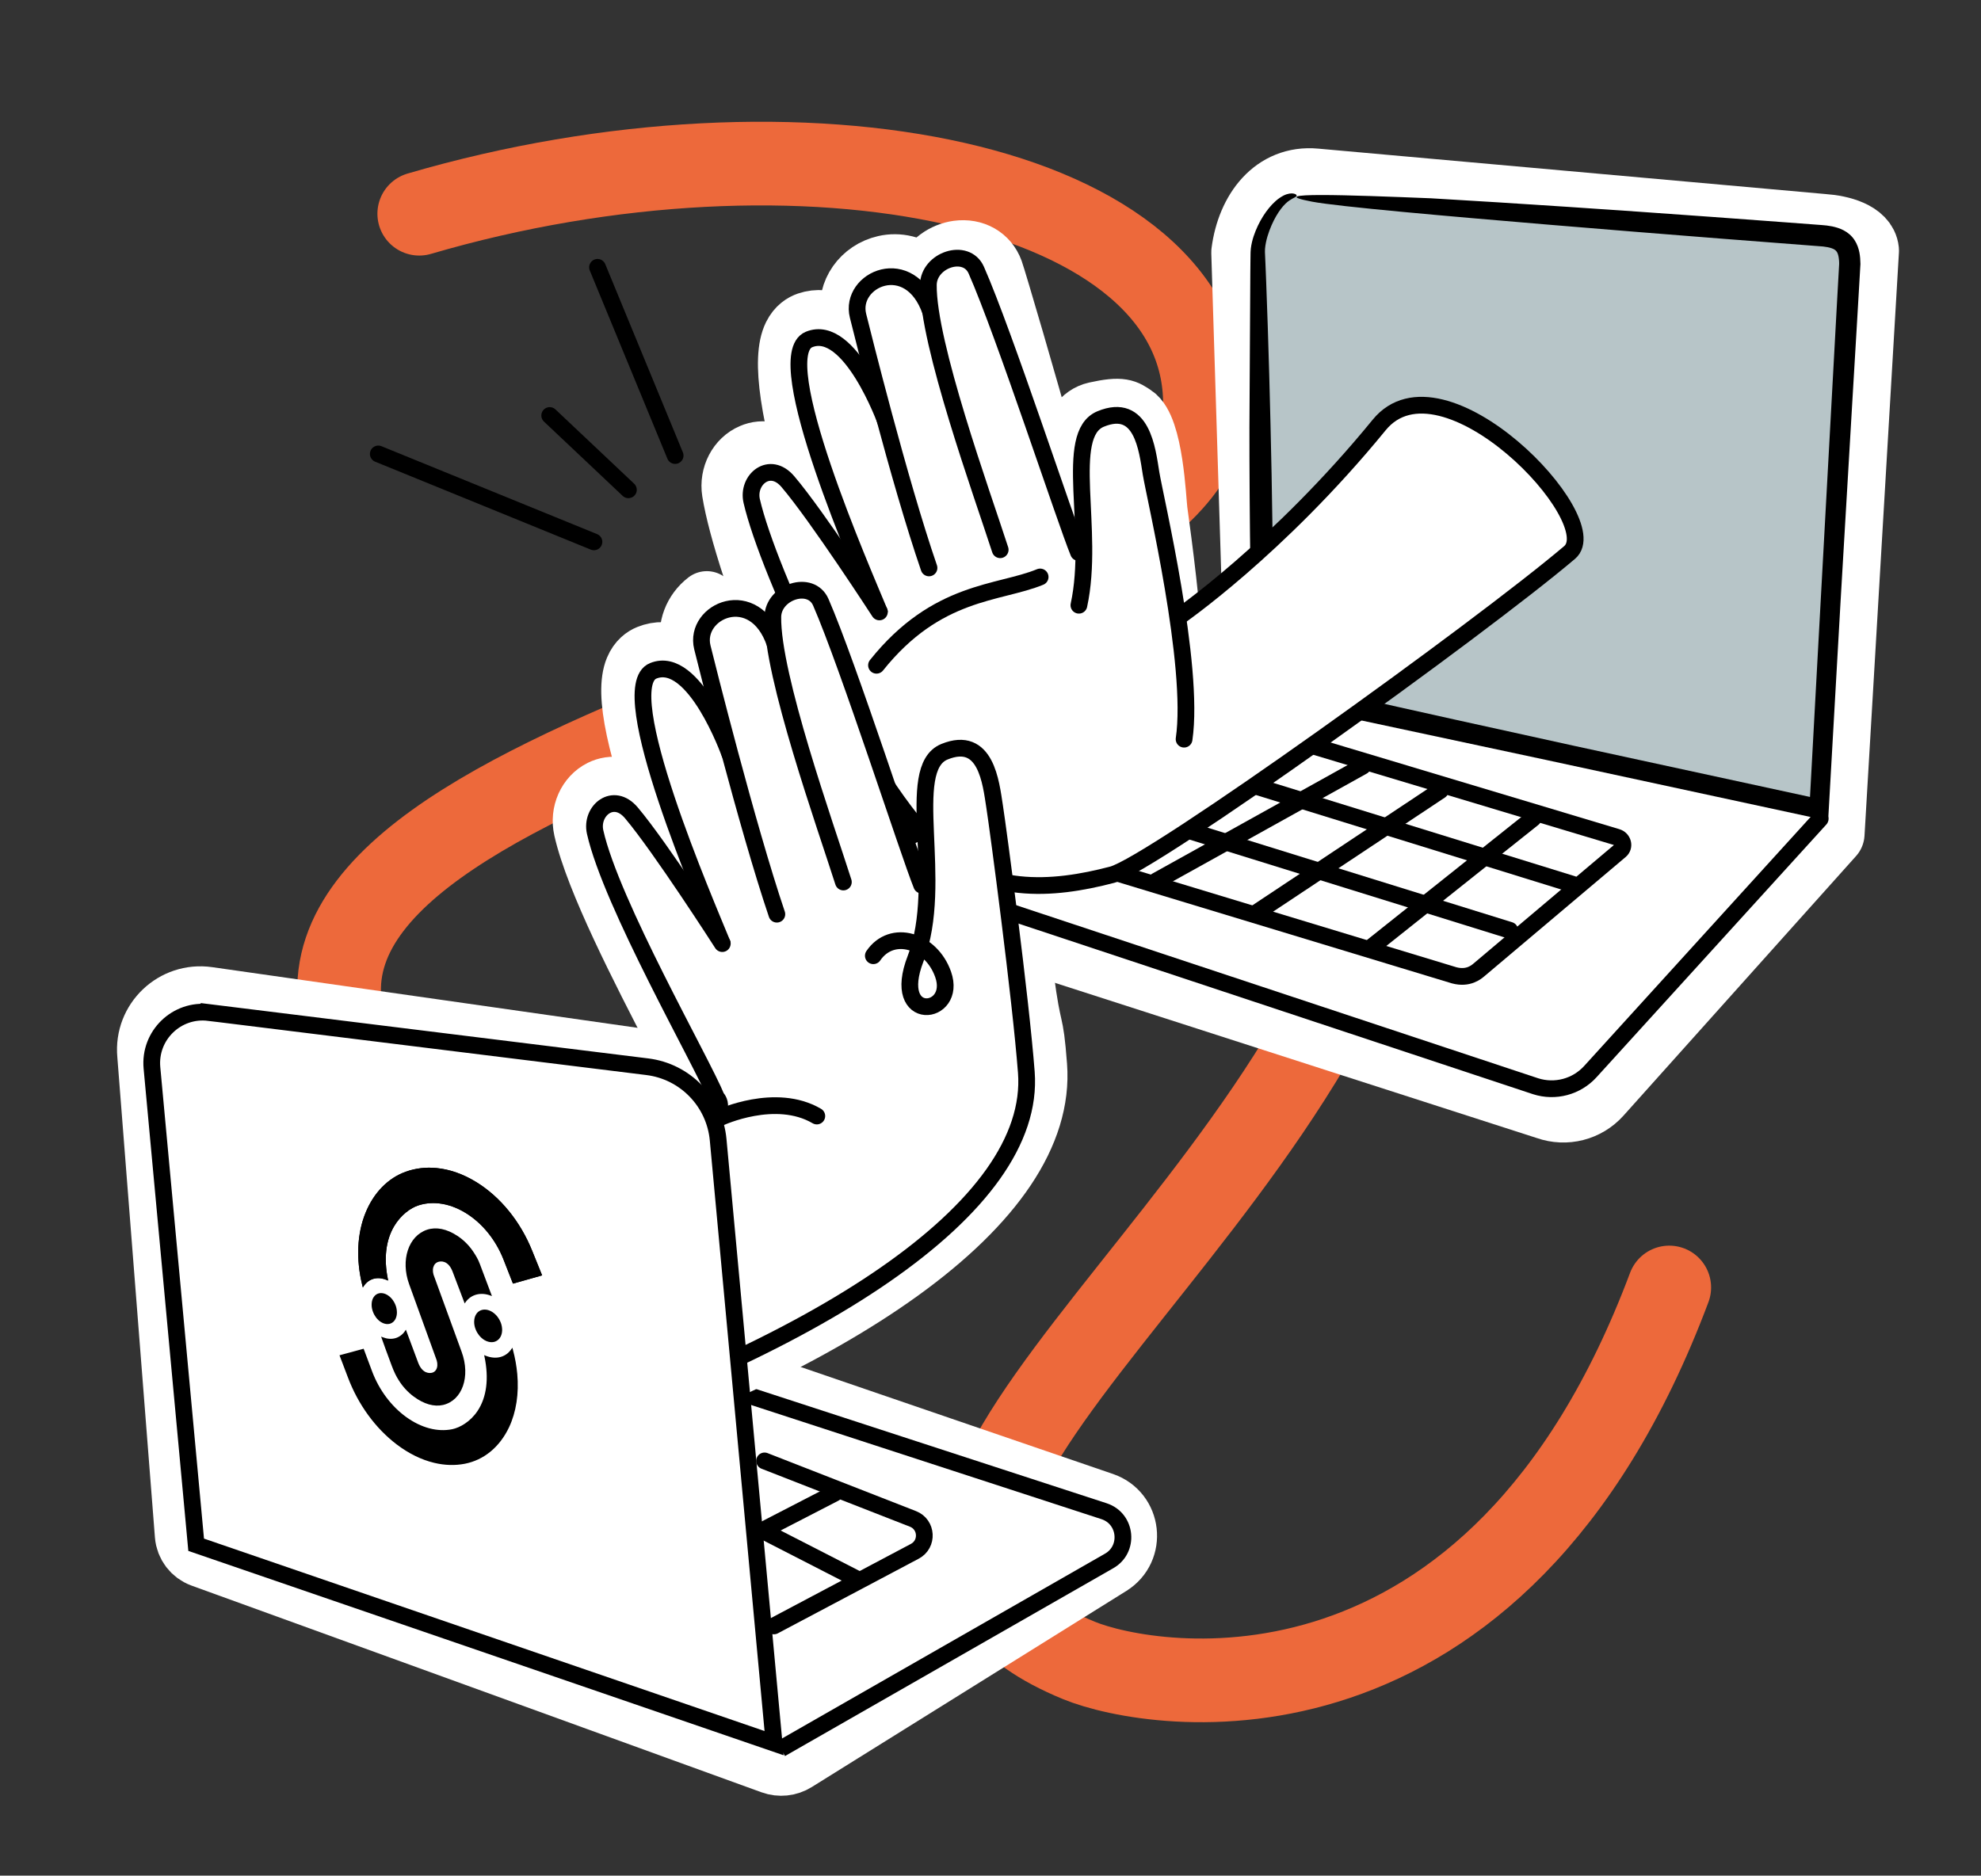 <?xml version="1.0" encoding="UTF-8"?>
<svg id="Layer_1" xmlns="http://www.w3.org/2000/svg" version="1.1" viewBox="0 0 591.852 560.495">
  <rect x="0" y="0" width="591.852" height="560.495" fill="#333333" stroke="none"/>
  <!-- Generator: Adobe Illustrator 29.6.0, SVG Export Plug-In . SVG Version: 2.1.1 Build 207)  -->
  <defs>
    <style>
      .st0, .st1, .st2, .st3, .st4, .st5, .st6, .st7 {
        stroke-linecap: round;
      }

      .st0, .st3 {
        stroke-width: 17.948px;
      }

      .st0, .st3, .st8, .st4, .st5, .st6 {
        fill: #fff;
      }

      .st0, .st3, .st6 {
        stroke: #fff;
      }

      .st0, .st8, .st4, .st7 {
        stroke-miterlimit: 10;
      }

      .st1, .st2, .st3, .st5, .st6 {
        stroke-linejoin: round;
      }

      .st1, .st2, .st7 {
        fill: none;
      }

      .st1, .st8, .st4, .st5, .st7 {
        stroke: #000;
        stroke-width: 5px;
      }

      .st2 {
        stroke: #ed693b;
        stroke-width: 25px;
      }

      .st9 {
        fill: #b7c5c8;
      }

      .st6 {
        stroke-width: 20.007px;
      }
    </style>
  </defs>
  <path class="st2" d="M125.257,63.868c113.854-33.36,235.236-9.604,234.743,57.218-.511,69.312-265.26,96.413-258.568,177.679,13.376,162.455,338.072-152.635,316.306-50.652-25.447,119.231-189.975,209.251-95.398,248.071,21.922,8.998,124.685,26.409,176.374-111.45"/>
  <path class="st0" d="M394.983,177.722c-4.274-1.467-6.343-1.285-7.583-.116-25.149,23.716-34.482,22.759-36.79,21.869-.772-17.376-3.369-36.397-4.783-46.754-.447-3.265-1.201-24.892-6.96-28.671-2.541-1.666-3.552-2.747-11.538-.969-8.611,1.918-9.869,16.133-10.155,28.847-.902-3.296-3.971-14.058-4.997-17.837-4.705-17.338-14.553-50.795-15.396-53.122-1.579-4.358-5.77-6.747-10.675-6.085-3.984.538-8.149,3.244-9.75,7.53-3.623-3.108-8.034-4.013-11.976-3.124-6.934,1.572-11.441,7.995-10.249,14.637l.131.728c.377,2.107.8,4.442,1.252,6.913-1.647-1.909-3.456-3.511-5.427-4.548-2.852-1.499-5.894-1.779-8.802-.805-1.305.447-3.122,1.485-4.365,3.998-3.443,6.973-1.026,23.591,7.788,52.605-3.241-5.288-6.397-10.196-8.834-13.483-3.551-4.784-8.145-5.138-11.251-3.782-4.211,1.771-6.71,6.559-5.943,11.381,3.473,21.805,27.153,83.894,47.548,107.304,16.697,19.166,28.417,15.109,44.582,12.019,10.854-1.712,28.383-2.099,54.207-12.025,12.559-4.827,39.125-13.81,48.221-20.529,2.355-1.741,11.504-5.408,10.304-13.201-2.261-14.706-17.11-38.847-28.559-42.781h0Z"/>
  <path class="st6" d="M331.221,466.93l-93.976,58.598c-1.889,1.178-4.214,1.422-6.306.663l-170.305-61.777c-2.458-.892-4.168-3.138-4.372-5.745l-11.24-143.605c-.89-9.598,7.42-17.508,16.963-16.147l131.297,18.731-1.276,115.247,35.53-17.831,101.744,34.864c7.55,2.587,8.714,12.779,1.942,17.002h-.001Z"/>
  <path class="st6" d="M296.626,236.417l75.421-31.048,3.198-21.855-3.356-108.102c1.573-12.171,9.131-22.14,21.068-21.033l151.912,13.603c4.795.316,11.998,2.108,12.475,6.889l-10.283,174.279-69.471,77.559c-3.823,4.268-9.845,5.805-15.246,3.89l-155.607-50.126"/>
  <path class="st4" d="M543.795,244.706l-68.655,75.521c-4.125,4.538-10.522,6.247-16.361,4.37l-189.221-62.753c-6.725-2.161-9.734-6.191-3.395-9.306l103.077-47.144"/>
  <path class="st9" d="M387.375,58.652l157.494,11.865c5.557.574,7.697,2.647,7.762,8.29l-9.165,162.893-166.087-36.082-1.485-130.152c-.066-5.751,5.819-17.399,11.483-16.814h-.002Z"/>
  <path d="M383.54,58.409c1.208-.598,2.278-.692,2.933-.563.664.121.928.402.924.591-.03.446-.965.647-2.117,1.438-1.543.988-3.635,3.428-5.401,7.469-.857,1.991-1.716,4.456-1.94,7.036-.022.315-.032.63-.02.925.016.372.032.749.048,1.13.035.79.071,1.602.107,2.435.067,1.666.138,3.418.212,5.258.676,17.667,1.214,37.103,1.62,57.586.166,10.242.336,20.745.508,31.419.06,5.337.12,10.717.18,16.129.024,2.706.048,5.419.072,8.139.018,2.414.056,6.648.029,5.511,6.816,1.538,13.726,3.096,20.64,4.656,20.792,4.717,44.458,9.951,68.936,15.301,23.387,5.069,47.537,10.304,70.492,15.28.798-14.67,1.568-28.803,2.283-41.939,1.887-34.524,3.863-70.686,5.831-106.696l.378-6.749.19-3.372c.008-.259.05-.611.029-.793l-.025-.621c-.037-.451-.084-.886-.157-1.277-.147-.795-.393-1.33-.671-1.649-.267-.329-.67-.621-1.398-.87-.694-.245-1.645-.426-2.548-.521l-3.337-.259c-8.946-.691-17.854-1.379-26.697-2.062-17.684-1.384-35.104-2.786-52.034-4.207-29.972-2.515-62.82-5.379-70.66-6.878-15.522-2.968,11.347-1.97,35.598-1,26.399,1.536,54.755,3.449,83.81,5.554,7.263.535,14.571,1.073,21.903,1.613,3.666.276,7.338.552,11.013.828.841.049,2.042.186,3.095.397,1.099.235,2.267.562,3.473,1.194,1.198.616,2.414,1.642,3.214,2.88.814,1.233,1.228,2.534,1.467,3.713.226,1.185.288,2.242.311,3.447l-.16,2.765-.321,5.53c-.216,3.687-.432,7.372-.647,11.054-.438,7.363-.875,14.711-1.31,22.026-1.127,19.173-2.293,39.004-3.488,59.327-1.216,21.436-2.461,43.391-3.726,65.688-27.858-6.011-56.182-12.123-84.318-18.194-27.035-5.778-53.889-11.518-79.934-17.084-2.43-.521-4.914-1.054-7.849-1.684-.193-14.927-.417-32.196-.629-48.567-.15-15.478-.22-30.107-.115-40.824.087-15.005.157-27.17.215-37.251.013-1.26.026-2.488.038-3.684.008-.598.016-1.189.024-1.771.006-.304.012-.606.018-.905.008-.363.037-.709.075-1.044.343-2.655,1.173-4.808,2.099-6.801.945-1.976,2.049-3.737,3.309-5.282,1.266-1.533,2.687-2.886,4.425-3.769l.003-.003h0Z"/>
  <path class="st4" d="M323.3,252.345l58.401-31.189c.67-.306,2.703-.592,3.423-.388l97.933,29.397c1.858.527,2.446,2.822,1.027,4.02l-42.198,35.62c-.711.6-3.156,2.802-7.458,1.639l-111.361-33.777c-2.566-.745-2.259-4.183.234-5.322h-.001Z"/>
  <line class="st7" x1="365.532" y1="231.951" x2="469.942" y2="264.274"/>
  <line class="st7" x1="342.334" y1="244.221" x2="451.066" y2="277.993"/>
  <line class="st7" x1="345.426" y1="263.279" x2="407.117" y2="228.982"/>
  <line class="st7" x1="375.245" y1="272.823" x2="430.316" y2="236.236"/>
  <line class="st7" x1="410.112" y1="282.726" x2="458.048" y2="244.542"/>
  <path class="st5" d="M262.735,182.863c-4.77-11.579-33.272-76.368-21.032-81.411,12.239-5.042,22.94,24.552,22.94,24.552"/>
  <path class="st5" d="M277.555,169.71c-8.997-26.14-19.941-70.284-21.207-75.343-2.724-10.883,15.495-19.107,21.683-1.285"/>
  <path class="st5" d="M298.821,164.279c-5.417-16.758-21.666-61.591-21.464-79.148.086-7.465,11.305-11.24,14.32-4.406,8.397,19.04,26.586,74.763,30.543,84.366"/>
  <path class="st5" d="M351.886,184.55s29.909-20.52,60.163-57.557c18.893-23.129,68.233,28.47,56.888,38.107-26.818,22.778-124.67,93.141-136.653,96.288-17.92,4.705-38.172,6.283-53.882-9.455-21.263-21.301-48.89-80.778-53.815-102.209-1.46-6.352,5.378-12.162,10.797-5.809,8.804,10.322,27.351,38.949,27.351,38.949"/>
  <path class="st5" d="M261.866,198.8c18.045-22.584,36.513-21.288,48.891-26.387"/>
  <path class="st5" d="M353.762,220.885c3.246-22-8.746-72.453-9.875-79.461-1.129-7.009-2.635-21.336-15.038-16.226-11.317,4.662-1.632,33.265-6.51,55.663"/>
  <path class="st8" d="M233.28,522.592l97.937-56.051c6.302-3.428,5.448-12.73-1.373-14.953l-164.853-53.732-106.387,63.76"/>
  <path class="st4" d="M231.217,485.877l42.102-22.311c4.029-2.135,3.691-8.014-.556-9.674l-44.347-17.331"/>
  <line class="st7" x1="227.763" y1="457.364" x2="249.357" y2="446.214"/>
  <line class="st7" x1="255.672" y1="471.673" x2="227.763" y2="457.364"/>
  <path class="st3" d="M211.169,179.65c-3.954,3.034-5.951,8.031-4.748,12.946.029.116.736,2.971,1.914,7.599-1.779-1.826-3.701-3.334-5.755-4.255-2.941-1.316-5.995-1.404-8.838-.249-1.278.519-3.024,1.681-4.104,4.266-2.998,7.176.463,23.61,11.087,52.019-3.567-5.075-7.029-9.782-9.669-12.908-3.85-4.552-8.437-4.571-11.468-3.068-4.09,2.034-6.284,6.969-5.212,11.733,3.449,15.34,17.348,42.26,27.497,61.917,4.109,7.959,7.659,14.831,8.954,18.018.157.389.389.745.675,1.049.025.137.002.525-.311,1.17-2.258,4.679-16.023,18.006-94.82,40.659-1.539.442-4.272,1.816-5.283,6.041-3.023,12.642,11.413,43.284,23.479,54.512,3.962,3.688,7.687,5.387,11.104,5.07.616-.057,1.222-.18,1.816-.369,104.734-33.153,165.425-76.992,162.354-117.271-1.165-15.275-1.509-7.997-3.975-26.753"/>
  <path class="st5" d="M215.792,281.976c-4.714-11.602-32.899-76.53-20.635-81.512s22.82,24.663,22.82,24.663"/>
  <path class="st5" d="M232.095,273.186c-8.869-26.184-21.017-74.671-22.258-79.736-2.671-10.896,15.588-19.032,21.689-1.179"/>
  <path class="st5" d="M251.969,263.569c-5.336-16.784-21.365-61.696-21.077-79.252.122-7.465,11.36-11.185,14.341-4.336,8.304,19.081,26.221,74.892,30.131,84.514"/>
  <path class="st5" d="M215.792,281.976s-18.407-28.717-27.161-39.082c-5.388-6.38-12.254-.603-10.825,5.756,4.82,21.455,31.85,68.486,36.286,79.406,0,0,17.226,14.644-96.643,47.378-12.719,3.656,14.979,63.305,29.17,58.812,97.685-30.921,163.098-73.363,160.014-113.805-1.691-22.174-8.392-72.494-9.487-79.508-1.095-7.014-2.531-21.348-14.958-16.299-12.428,5.049.228,38.973-8.649,61.868-7.579,19.545,12.609,17.08,8.238,4.679-3.595-10.201-15.305-13.728-20.856-5.579"/>
  <path class="st5" d="M215.205,333.942s16.509-7.676,28.83-.44"/>
  <path class="st4" d="M62.447,302.571l130.938,16.197c11.31,1.399,20.12,10.484,21.172,21.831l16.711,180.305-172.663-59.287-13.208-142.51c-.898-9.691,7.391-17.73,17.05-16.535h0Z"/>
  <line class="st1" x1="177.449" y1="161.924" x2="113.018" y2="135.65"/>
  <line class="st1" x1="187.745" y1="146.363" x2="164.231" y2="124.163"/>
  <line class="st1" x1="201.708" y1="136.13" x2="178.517" y2="79.883"/>
  <path d="M118.578,392.086l.008.163c-.019,1.342-.526,2.438-1.406,3.002-.255.17-.523.284-.809.351-.608.144-1.294.06-1.97-.227-.183-.085-.366-.179-.559-.293-.524-.322-1.009-.769-1.438-1.313l-.076-.111c-.174-.234-.327-.473-.458-.699-.191-.334-.356-.699-.496-1.094-.239-.678-.354-1.353-.347-2.017.004-.78.173-1.489.493-2.058.236-.397.531-.714.878-.953.545-.367,1.209-.503,1.927-.388,1.092.174,2.175.902,2.987,1.992.153.213.291.424.416.642.204.356.372.725.513,1.116.215.628.328,1.266.336,1.887h0Z"/>
  <path d="M154.538,410.52c.538,5.932-.318,11.474-2.457,16.007-2.817,5.924-7.526,9.778-13.217,10.886-2.931.569-6.001.476-9.124-.269-3.843-.916-7.612-2.773-11.205-5.495-6.381-4.836-11.531-11.929-14.587-20.032l-2.517-6.62,7.212-1.954,2.56,6.844c2.095,5.506,5.674,10.307,10.122,13.537,4.484,3.251,9.379,4.565,13.797,3.662,2.196-.461,5.345-2.138,7.577-5.488,2.695-4.061,3.413-9.674,2.051-16.175l-.1-.475.401.166c1.546.607,3.008.751,4.336.428.614-.152,1.197-.396,1.738-.751.14-.088.293-.202.424-.301l.091-.078c.115-.093.229-.195.334-.299.302-.296.548-.583.774-.912l.329-.472.188.705c.637,2.375,1.06,4.759,1.272,7.085h0Z"/>
  <path d="M159.016,373.82c-3.545-8.825-9.512-16.141-16.699-20.57-3.939-2.426-7.971-3.839-11.976-4.212-3.179-.296-6.24.078-9.101,1.1-5.322,1.907-9.571,6.272-12.021,12.262-2.558,6.265-2.895,13.942-.974,21.692l.159.642.286-.433c.365-.54.797-.998,1.284-1.362,1.104-.819,2.451-1.138,3.901-.919.563.085,1.141.253,1.717.495l.375.159-.093-.462c-1.237-6.16-.601-11.592,1.862-15.75,2.08-3.53,5.076-5.535,7.198-6.232,1.958-.649,4.05-.86,6.219-.62,2.693.297,5.397,1.269,8.03,2.891,4.868,3.005,8.861,7.894,11.198,13.75l2.875,7.336,8.714-2.464-2.953-7.303h0Z"/>
  <path d="M161.969,381.123l-8.714,2.464-2.875-7.336c-2.337-5.856-6.33-10.745-11.198-13.75-2.633-1.623-5.338-2.594-8.03-2.891-2.169-.24-4.26-.028-6.219.62-2.122.697-5.118,2.703-7.198,6.232-2.463,4.159-3.099,9.591-1.862,15.75l.093.462-.375-.159c-.576-.243-1.155-.41-1.717-.495-1.45-.22-2.797.099-3.901.919-.487.364-.919.822-1.284,1.362l-.286.433-.159-.642c-1.921-7.75-1.583-15.427.974-21.692,2.45-5.99,6.7-10.355,12.021-12.262,2.861-1.022,5.921-1.396,9.101-1.1,4.005.373,8.037,1.786,11.976,4.212,7.187,4.428,13.155,11.745,16.699,20.57l2.953,7.303h0Z"/>
  <path d="M146.97,387.304l-.48-.177c-2.942-1.068-5.768-.296-7.394,2.002l-.266.377-3.66-9.637c-1.34-3.334-3.542-2.988-4.177-2.798-.755.219-1.297.789-1.53,1.596-.249.877-.134,1.935.326,2.969l8.129,22.315c2.72,7.412.184,14.561-5.553,15.891-2.681.618-5.727-.266-8.754-2.507-1.754-1.298-3.293-2.973-4.455-4.832-.425-.679-.713-1.171-1.097-1.965-.373-.765-.724-1.605-1.05-2.492l-1.842-4.984-1.302-3.64.437.168c1.322.515,2.588.62,3.76.307.538-.144,1.06-.39,1.551-.731.542-.369,1.006-.86,1.396-1.438l.254-.378,3.705,9.945c1.288,3.279,3.412,3.072,4.059,2.927.744-.172,1.281-.702,1.512-1.492.249-.842.127-1.891-.322-2.929l-7.976-22.038c-2.61-7.174-.238-14.459,5.383-16.301,2.714-.882,5.824-.259,9.006,1.831,1.865,1.223,3.522,2.867,4.774,4.758.722,1.097,1.412,2.191,1.928,3.585l3.64,9.668h-.002Z"/>
  <path d="M150.021,397.346v.17c-.029,1.402-.61,2.557-1.593,3.141-.285.176-.591.292-.893.362-.684.144-1.445.048-2.191-.259-.21-.093-.404-.192-.616-.313-.578-.343-1.111-.818-1.591-1.414l-.073-.097c-.182-.236-.348-.479-.5-.738-.208-.352-.388-.737-.538-1.154-.258-.714-.379-1.425-.364-2.121.012-.819.207-1.562.576-2.156.25-.418.58-.748.975-.994.608-.381,1.354-.516,2.141-.391,1.21.192,2.404.967,3.293,2.121.159.215.309.428.455.678.223.376.406.775.558,1.178.233.662.35,1.324.362,1.988h-.001Z"/>
</svg>